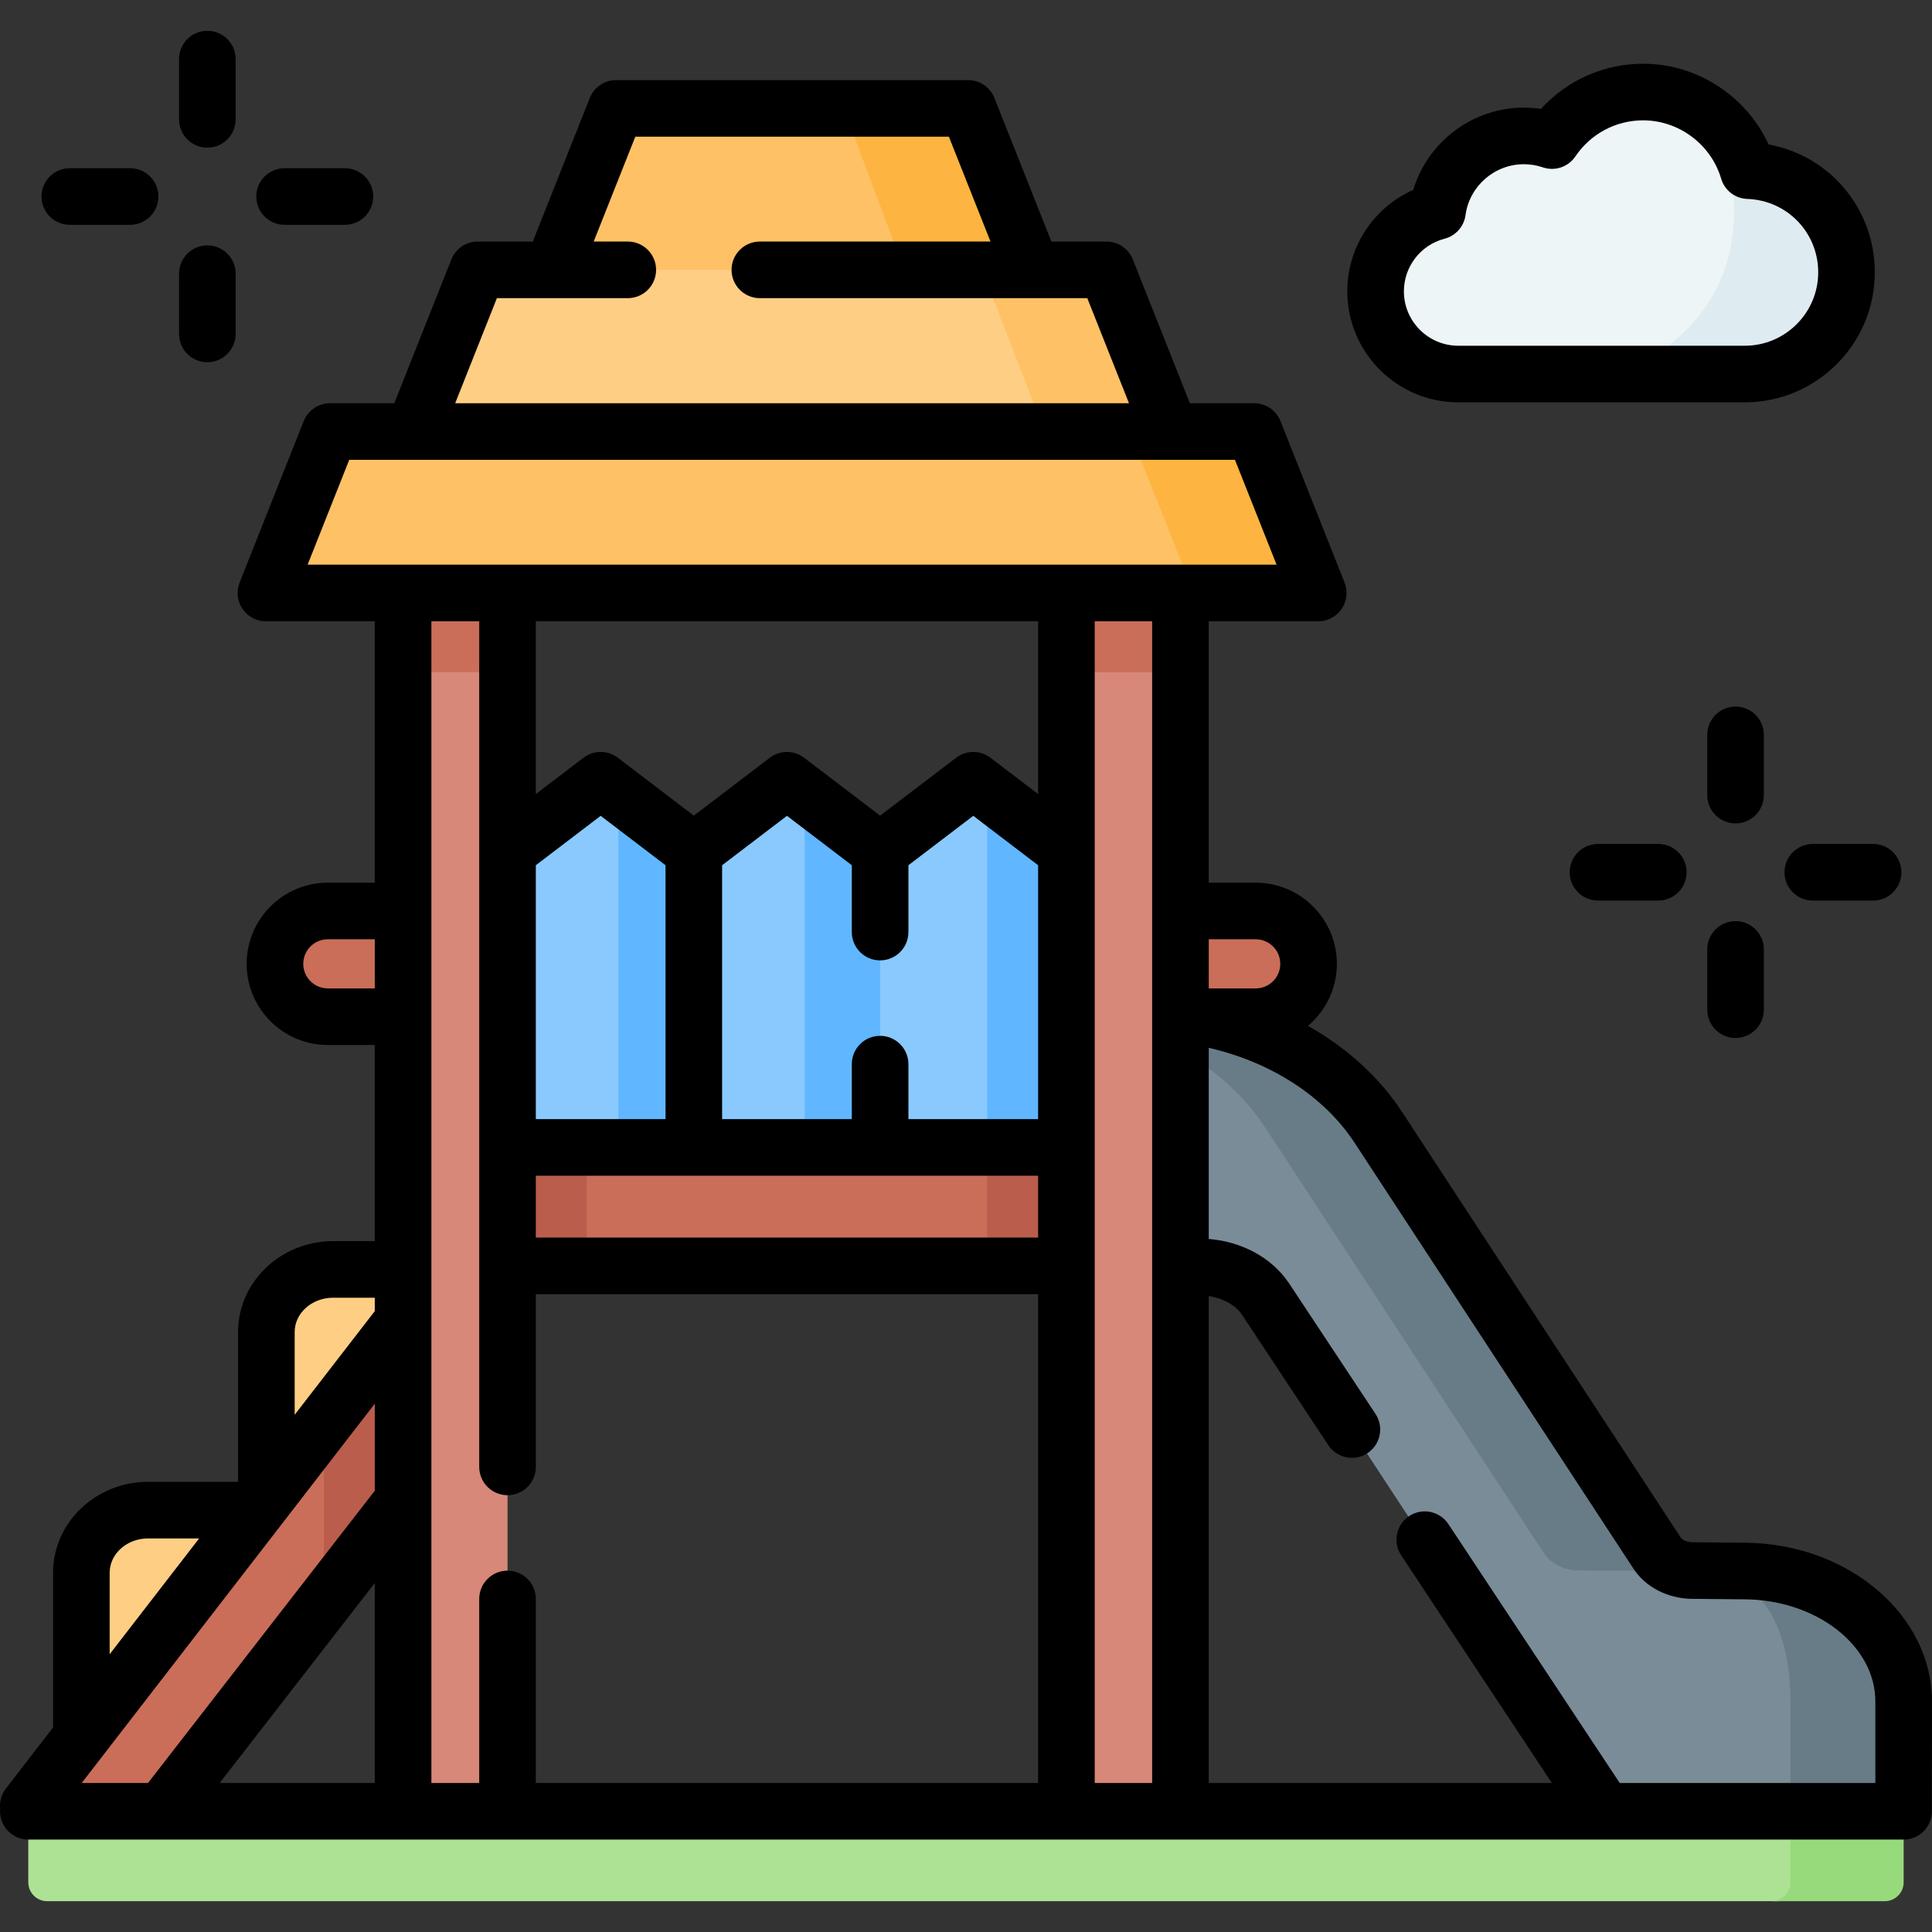 <svg xmlns="http://www.w3.org/2000/svg" id="Capa_1" viewBox="0 0 512.009 512.009"><rect x="0" y="0" width="512.009" height="512.009" fill="#333333" stroke="none"/><g><g><path d="m486.685 71.687c.09 14.92-14.144 25.872-29.064 25.872l-28.663 1.564h-42.01c-11.93 0-22.03-9.33-22.38-21.25-.3-10.06 6.19-18.64 15.22-21.53.7-.23 1.22-.81 1.36-1.54 2.02-10.69 11.41-18.78 22.7-18.78 2.15 0 4.23.3 6.21.85.76.21 1.56-.11 2.04-.75 5.3-7.12 13.78-11.73 23.33-11.73 7.25 0 13.87 2.65 18.96 7.04 3.85 3.32 6.059 8.978 7.759 13.888.25.72.87 1.26 1.64 1.32 13.819 1.1 22.808 10.956 22.898 25.046z" fill="#eef5f6"></path><g><path d="m86.877 241.422h245.905c7.737 0 14.01 6.272 14.01 14.01 0 7.737-6.272 14.01-14.01 14.01h-245.905c-7.737 0-14.01-6.272-14.01-14.01.001-7.738 6.273-14.01 14.01-14.01z" fill="#ca6e59"></path><g><path d="m494.501 479.273v-28.375c0-18.93-10.415-33.858-33.688-34.074l-12.379-.608c-3.881-.036-11.778-1.791-13.603-4.577l-74.642-109.906c-12.326-18.824-31.336-33.568-57.556-33.568h-29.946l.806 66.882 44.565.684c7.214.111 13.806 3.344 17.293 8.482l88.691 135.061 42.275 11.092z" fill="#7a8c98"></path><path d="m462.497 416.346-14.062-.13c-3.881-.036-7.429-1.791-9.254-4.578l-73.918-112.888c-12.325-18.824-36.409-30.585-62.63-30.585h-29.946v.001c26.198.017 50.256 11.774 62.573 30.584l73.917 112.889c1.825 2.787 5.373 4.542 9.254 4.578l30.003.13c19.011 0 26.06 15.621 26.06 34.552v28.375l6.907 11.092 23.096-11.092v-28.375c0-18.931-18.727-34.338-42-34.553z" fill="#687c87"></path><path d="m243.933 312.237-66.055 3.083 5.996-89.733 22.867-17.425c1.074-.818 2.563-.818 3.637 0l2.865 2.183 24.085 26.59z" fill="#8ac9fe"></path><path d="m213.242 313.669 30.691-1.432-10.689-86.651-20.002-15.241z" fill="#60b7ff"></path><path d="m183.873 304.087-57.078 11.233 7.707-89.733 22.867-17.425c1.074-.818 2.563-.818 3.637 0l2.865 2.183 26.227 28.571z" fill="#8ac9fe"></path><path d="m163.871 210.345v93.742l5.089 11.236 14.913-11.236v-78.501z" fill="#60b7ff"></path><path d="m294.137 315.323-32.52-6-28.37-5.24v-78.5l22.86-17.42c1.08-.82 2.57-.82 3.64 0l1.87 1.42 27.563 29.994z" fill="#8ac9fe"></path><path d="m294.137 315.323-32.52-6v-99.74l21 16z" fill="#60b7ff"></path><path d="m21.563 467.136v-50.338c0-9.162 7.916-16.59 17.681-16.59h40.707z" fill="#fece85"></path><path d="m70.595 409.173v-56.165c0-9.162 7.916-16.59 17.681-16.59h32.386z" fill="#fece85"></path><path d="m126.795 364.518-40.968 60.175-42.35 54.58-11.58 7.35-24.4-7.35 78.33-101.91 24.409-25.794z" fill="#ca6e59"></path><path d="m109.777 346.203 23.92 16.8-47.87 61.69v-47.33z" fill="#bb5d4c"></path><path d="m309.517 316.083v7.4c0 6.59-5.4 5.929-12 5.929l-35.9 6.061h-106.11l-33.87-8.043c-6.6 0-12 2.643-12-3.947v-7.4c0-6.6 5.4-4.506 12-4.506l33.87-7.494h106.11l35.9 6.503c6.6 0 12-1.103 12 5.497z" fill="#ca6e59"></path><path d="m309.517 316.083v7.4c0 6.59-5.4 11.99-12 11.99h-35.9v-31.39h35.9c6.6 0 12 5.4 12 12z" fill="#bb5d4c"></path><path d="m155.507 304.083v31.39h-33.87c-6.6 0-12-5.4-12-11.99v-7.4c0-6.6 5.4-12 12-12z" fill="#bb5d4c"></path><path d="m128.997 124.103 5.51 54.05v313.41h-27.68v-313.41l6.317-56.058c0-6.71-.827-10.192 5.873-10.192h3.29c6.71 0 6.69 5.49 6.69 12.2z" fill="#d78878"></path><path d="m134.507 124.103v54.05h-27.68v-54.05c0-6.71 5.49-12.2 12.19-12.2h3.29c6.71 0 12.2 5.49 12.2 12.2z" fill="#fec165"></path><path d="m312.837 127.023v51.13h-30.22v-51.13c0-8.32 6.8-15.12 15.11-15.12 4.15 0 7.93 1.7 10.67 4.44s4.44 6.52 4.44 10.68z" fill="#fec165"></path><path d="m309.41 130.45 3.427 47.703v313.41h-30.22v-313.41l7.114-51.13c0-8.32-.314-15.12 7.996-15.12 4.15 0 7.93 1.7 10.67 4.44s1.013 9.947 1.013 14.107z" fill="#d78878"></path><path d="m134.507 124.103v54.05h-27.68v-54.05c0-6.71 5.49-12.2 12.19-12.2h3.29c6.71 0 12.2 5.49 12.2 12.2z" fill="#ca6e59"></path><path d="m312.837 127.023v51.13h-30.22v-51.13c0-8.32 6.8-15.12 15.11-15.12 4.15 0 7.93 1.7 10.67 4.44s4.44 6.52 4.44 10.68z" fill="#ca6e59"></path><path d="m251.846 30.727-29.003-2h-56.854c-1.64 0-3.113 1-3.718 2.524l-15.981 40.264 66.156 11.071 61.099-11.071-17.981-38.264c-.605-1.524-2.078-2.524-3.718-2.524z" fill="#fec165"></path><path d="m224.561 31.251 17.223 46.019 31.761-5.755-15.981-40.264c-.605-1.524-2.078-2.524-3.718-2.524h-33.003c1.639 0 3.113 1 3.718 2.524z" fill="#fdb441"></path><path d="m288.526 73.516-29.003-2h-130.214c-1.64 0-3.113 1-3.718 2.524l-15.981 40.264 103.937 14.961 94.677-14.961-15.98-38.264c-.605-1.524-2.079-2.524-3.718-2.524z" fill="#fece85"></path><path d="m261.241 74.04 17.472 45.141 31.512-4.876-15.981-40.265c-.605-1.524-2.078-2.524-3.718-2.524h-33.003c1.639-.001 3.113 1 3.718 2.524z" fill="#fec165"></path><path d="m327.66 116.362-29.003-2h-208.482c-1.64 0-3.113 1.001-3.718 2.524l-13.807 34.789c-1.042 2.626.893 5.476 3.718 5.476h236.096l29.003-2c2.825 0 4.76-2.85 3.718-5.476l-13.808-30.788c-.604-1.524-2.078-2.525-3.717-2.525z" fill="#fec165"></path><path d="m347.185 151.675-13.808-34.789c-.605-1.524-2.078-2.524-3.718-2.524h-33.003c1.64 0 3.113 1 3.718 2.524l13.808 34.789c1.042 2.626-.893 5.476-3.718 5.476h33.003c2.826-.001 4.76-2.85 3.718-5.476z" fill="#fdb441"></path></g></g><path d="m497.497 501.844-26.003 2h-458.997c-2.761 0-5-2.239-5-5v-19.571h466.997l28.003 2v15.57c0 2.762-2.239 5.001-5 5.001z" fill="#ade194"></path><path d="m474.494 479.273v19.571c0 2.761-2.239 5-5 5h30.003c2.761 0 5-2.239 5-5v-19.571z" fill="#97da7b"></path><path d="m489.357 71.993c.09 14.92-12.63 27.13-27.55 27.13h-32.26c46.44-21.34 25.26-66.81 24.84-67.69 3.85 3.32 6.83 7.63 8.53 12.54.25.72.87 1.26 1.64 1.32 13.82 1.1 24.71 12.61 24.8 26.7z" fill="#deecf1"></path></g><g><path d="m480.415 223.663c-4.143 0-7.5 3.357-7.5 7.5s3.357 7.5 7.5 7.5h15.984c4.143 0 7.5-3.357 7.5-7.5s-3.357-7.5-7.5-7.5z"></path><path d="m423.492 223.663c-4.143 0-7.5 3.357-7.5 7.5s3.357 7.5 7.5 7.5h15.983c4.143 0 7.5-3.357 7.5-7.5s-3.357-7.5-7.5-7.5z"></path><path d="m467.445 194.748c0-4.143-3.357-7.5-7.5-7.5s-7.5 3.357-7.5 7.5v15.967c0 4.143 3.357 7.5 7.5 7.5s7.5-3.357 7.5-7.5z"></path><path d="m459.945 244.111c-4.143 0-7.5 3.357-7.5 7.5v15.967c0 4.143 3.357 7.5 7.5 7.5s7.5-3.357 7.5-7.5v-15.967c0-4.142-3.357-7.5-7.5-7.5z"></path><path d="m75.42 59.58h15.983c4.142 0 7.5-3.357 7.5-7.5s-3.358-7.5-7.5-7.5h-15.983c-4.142 0-7.5 3.357-7.5 7.5s3.358 7.5 7.5 7.5z"></path><path d="m18.497 59.58h15.983c4.142 0 7.5-3.357 7.5-7.5s-3.358-7.5-7.5-7.5h-15.983c-4.142 0-7.5 3.357-7.5 7.5s3.358 7.5 7.5 7.5z"></path><path d="m54.95 39.132c4.142 0 7.5-3.357 7.5-7.5v-15.967c0-4.143-3.358-7.5-7.5-7.5s-7.5 3.357-7.5 7.5v15.967c0 4.142 3.358 7.5 7.5 7.5z"></path><path d="m54.95 95.995c4.142 0 7.5-3.357 7.5-7.5v-15.967c0-4.143-3.358-7.5-7.5-7.5s-7.5 3.357-7.5 7.5v15.967c0 4.143 3.358 7.5 7.5 7.5z"></path><path d="m386.465 106.625h75.928c19.001 0 34.46-15.459 34.46-34.461 0-16.926-12.005-30.935-28.146-33.882-5.879-12.81-18.911-21.39-33.274-21.39-10.396 0-20.178 4.395-27.062 11.964-1.495-.224-3.007-.336-4.526-.336-13.627 0-25.489 9.095-29.313 21.805-10.487 4.646-17.476 15.113-17.476 26.89-.002 16.217 13.192 29.41 29.409 29.41zm-3.632-43.36c2.948-.764 5.143-3.235 5.551-6.255 1.04-7.69 7.687-13.489 15.46-13.489 1.712 0 3.405.28 5.033.834 3.206 1.094 6.745-.103 8.636-2.912 4.025-5.979 10.725-9.55 17.919-9.55 9.498 0 18.009 6.357 20.696 15.459.915 3.098 3.711 5.263 6.939 5.372 10.533.356 18.785 8.896 18.785 19.44 0 10.73-8.729 19.461-19.46 19.461h-75.928c-7.945 0-14.41-6.465-14.41-14.41 0-6.568 4.432-12.306 10.779-13.95z"></path><path d="m511.997 450.898c0-22.935-22.175-41.8-49.431-42.053l-14.062-.13c-1.666-.016-2.755-.736-3.05-1.186l-73.917-112.889c-6.043-9.229-14.638-17-24.909-22.774 4.68-3.949 7.664-9.848 7.664-16.436 0-11.86-9.649-21.51-21.51-21.51h-12.445v-69.27h29.021c2.485 0 4.809-1.23 6.205-3.287 1.396-2.056 1.683-4.67.766-6.979l-16.982-42.789c-1.134-2.857-3.896-4.733-6.971-4.733h-17.036l-15.127-38.112c-1.134-2.857-3.896-4.733-6.971-4.733h-14.605l-15.104-38.057c-1.134-2.857-3.896-4.733-6.971-4.733h-93.289c-3.074 0-5.837 1.876-6.971 4.733l-15.104 38.056h-14.604c-3.074 0-5.837 1.876-6.971 4.733l-15.127 38.112h-17.036c-3.074 0-5.837 1.876-6.971 4.733l-16.983 42.789c-.917 2.31-.63 4.924.766 6.979 1.396 2.056 3.72 3.287 6.205 3.287h28.846v69.271h-12.446c-11.86 0-21.509 9.649-21.509 21.51s9.649 21.51 21.509 21.51h12.445v51.977h-11.046c-13.885 0-25.181 10.807-25.181 24.09v39.701h-23.852c-13.885 0-25.181 10.807-25.181 24.09v41.015l-12.5 16.178c-1.247 1.614-1.73 3.575-1.511 5.452-.015.191-.029.382-.029.576 0 4.143 3.358 7.5 7.5 7.5h496.951c4.143 0 7.5-3.357 7.5-7.5-.051-.677.075-27.458.024-29.121zm-153.008-148.04 73.918 112.891c3.181 4.854 9.104 7.907 15.458 7.967l14.062.13c19.062.177 34.569 12.312 34.569 27.053v21.622h-67.74l-45.413-68.622c-2.287-3.455-6.94-4.402-10.394-2.116-3.455 2.286-4.401 6.939-2.116 10.394l39.935 60.345h-90.932v-129.065c3.759.597 7.068 2.402 8.759 4.893l22.922 34.637c1.443 2.181 3.829 3.362 6.262 3.362 1.421 0 2.858-.403 4.132-1.246 3.455-2.286 4.401-6.939 2.116-10.394l-22.971-34.709c-4.533-6.681-12.359-10.939-21.22-11.658v-50.662c16.632 3.842 30.623 12.916 38.653 25.178zm-26.206-53.936c3.59 0 6.51 2.92 6.51 6.51s-2.92 6.51-6.51 6.51h-12.445v-13.02zm-27.445 223.599h-15.222v-307.871h15.222zm-30.222-307.871v45.792l-12.641-9.632c-2.686-2.045-6.406-2.046-9.092.001l-20.139 15.347-20.14-15.348c-2.686-2.045-6.406-2.045-9.092 0l-20.14 15.347-20.14-15.347c-2.686-2.045-6.406-2.046-9.092.001l-12.64 9.631v-45.792zm-41.872 109.863c-4.142 0-7.5 3.357-7.5 7.5v14.574h-34.371v-67.285l17.186-13.096 17.186 13.096v17.712c0 4.143 3.358 7.5 7.5 7.5s7.5-3.357 7.5-7.5v-17.712l17.185-13.096 17.187 13.097v67.285h-34.372v-14.574c-.001-4.144-3.359-7.501-7.501-7.501zm-91.242-45.211 17.186-13.096 17.186 13.096v67.286h-34.372zm0 82.285h133.114v16.391h-133.114zm-10.316-232.571h34.688c4.142 0 7.5-3.357 7.5-7.5s-3.358-7.5-7.5-7.5h-9.037l11.029-27.789h83.104l11.029 27.789h-61.126c-4.142 0-7.5 3.357-7.5 7.5s3.358 7.5 7.5 7.5h86.776l11.053 27.846h-178.568zm-39.134 42.845h234.731l11.029 27.789h-256.789zm34.45 42.789v224.098c0 4.143 3.358 7.5 7.5 7.5s7.5-3.357 7.5-7.5v-45.771h133.114v129.543h-133.114v-48.773c0-4.143-3.358-7.5-7.5-7.5s-7.5 3.357-7.5 7.5v48.773h-12.679v-307.87zm-105.347 307.871 77.667-100.516v23.058l-60.099 77.458zm77.667-52.989v52.989h-41.114zm-12.445-157.591c-3.589 0-6.509-2.92-6.509-6.51s2.92-6.51 6.509-6.51h12.445v13.02zm1.399 81.977h11.046v3.554l-21.228 27.472v-21.936c.001-5.012 4.568-9.09 10.182-9.09zm-59.213 72.881c0-5.012 4.567-9.09 10.181-9.09h13.535l-23.715 30.692v-21.602z"></path></g></g><g></g><g></g><g></g><g></g><g></g><g></g><g></g><g></g><g></g><g></g><g></g><g></g><g></g><g></g><g></g></svg>